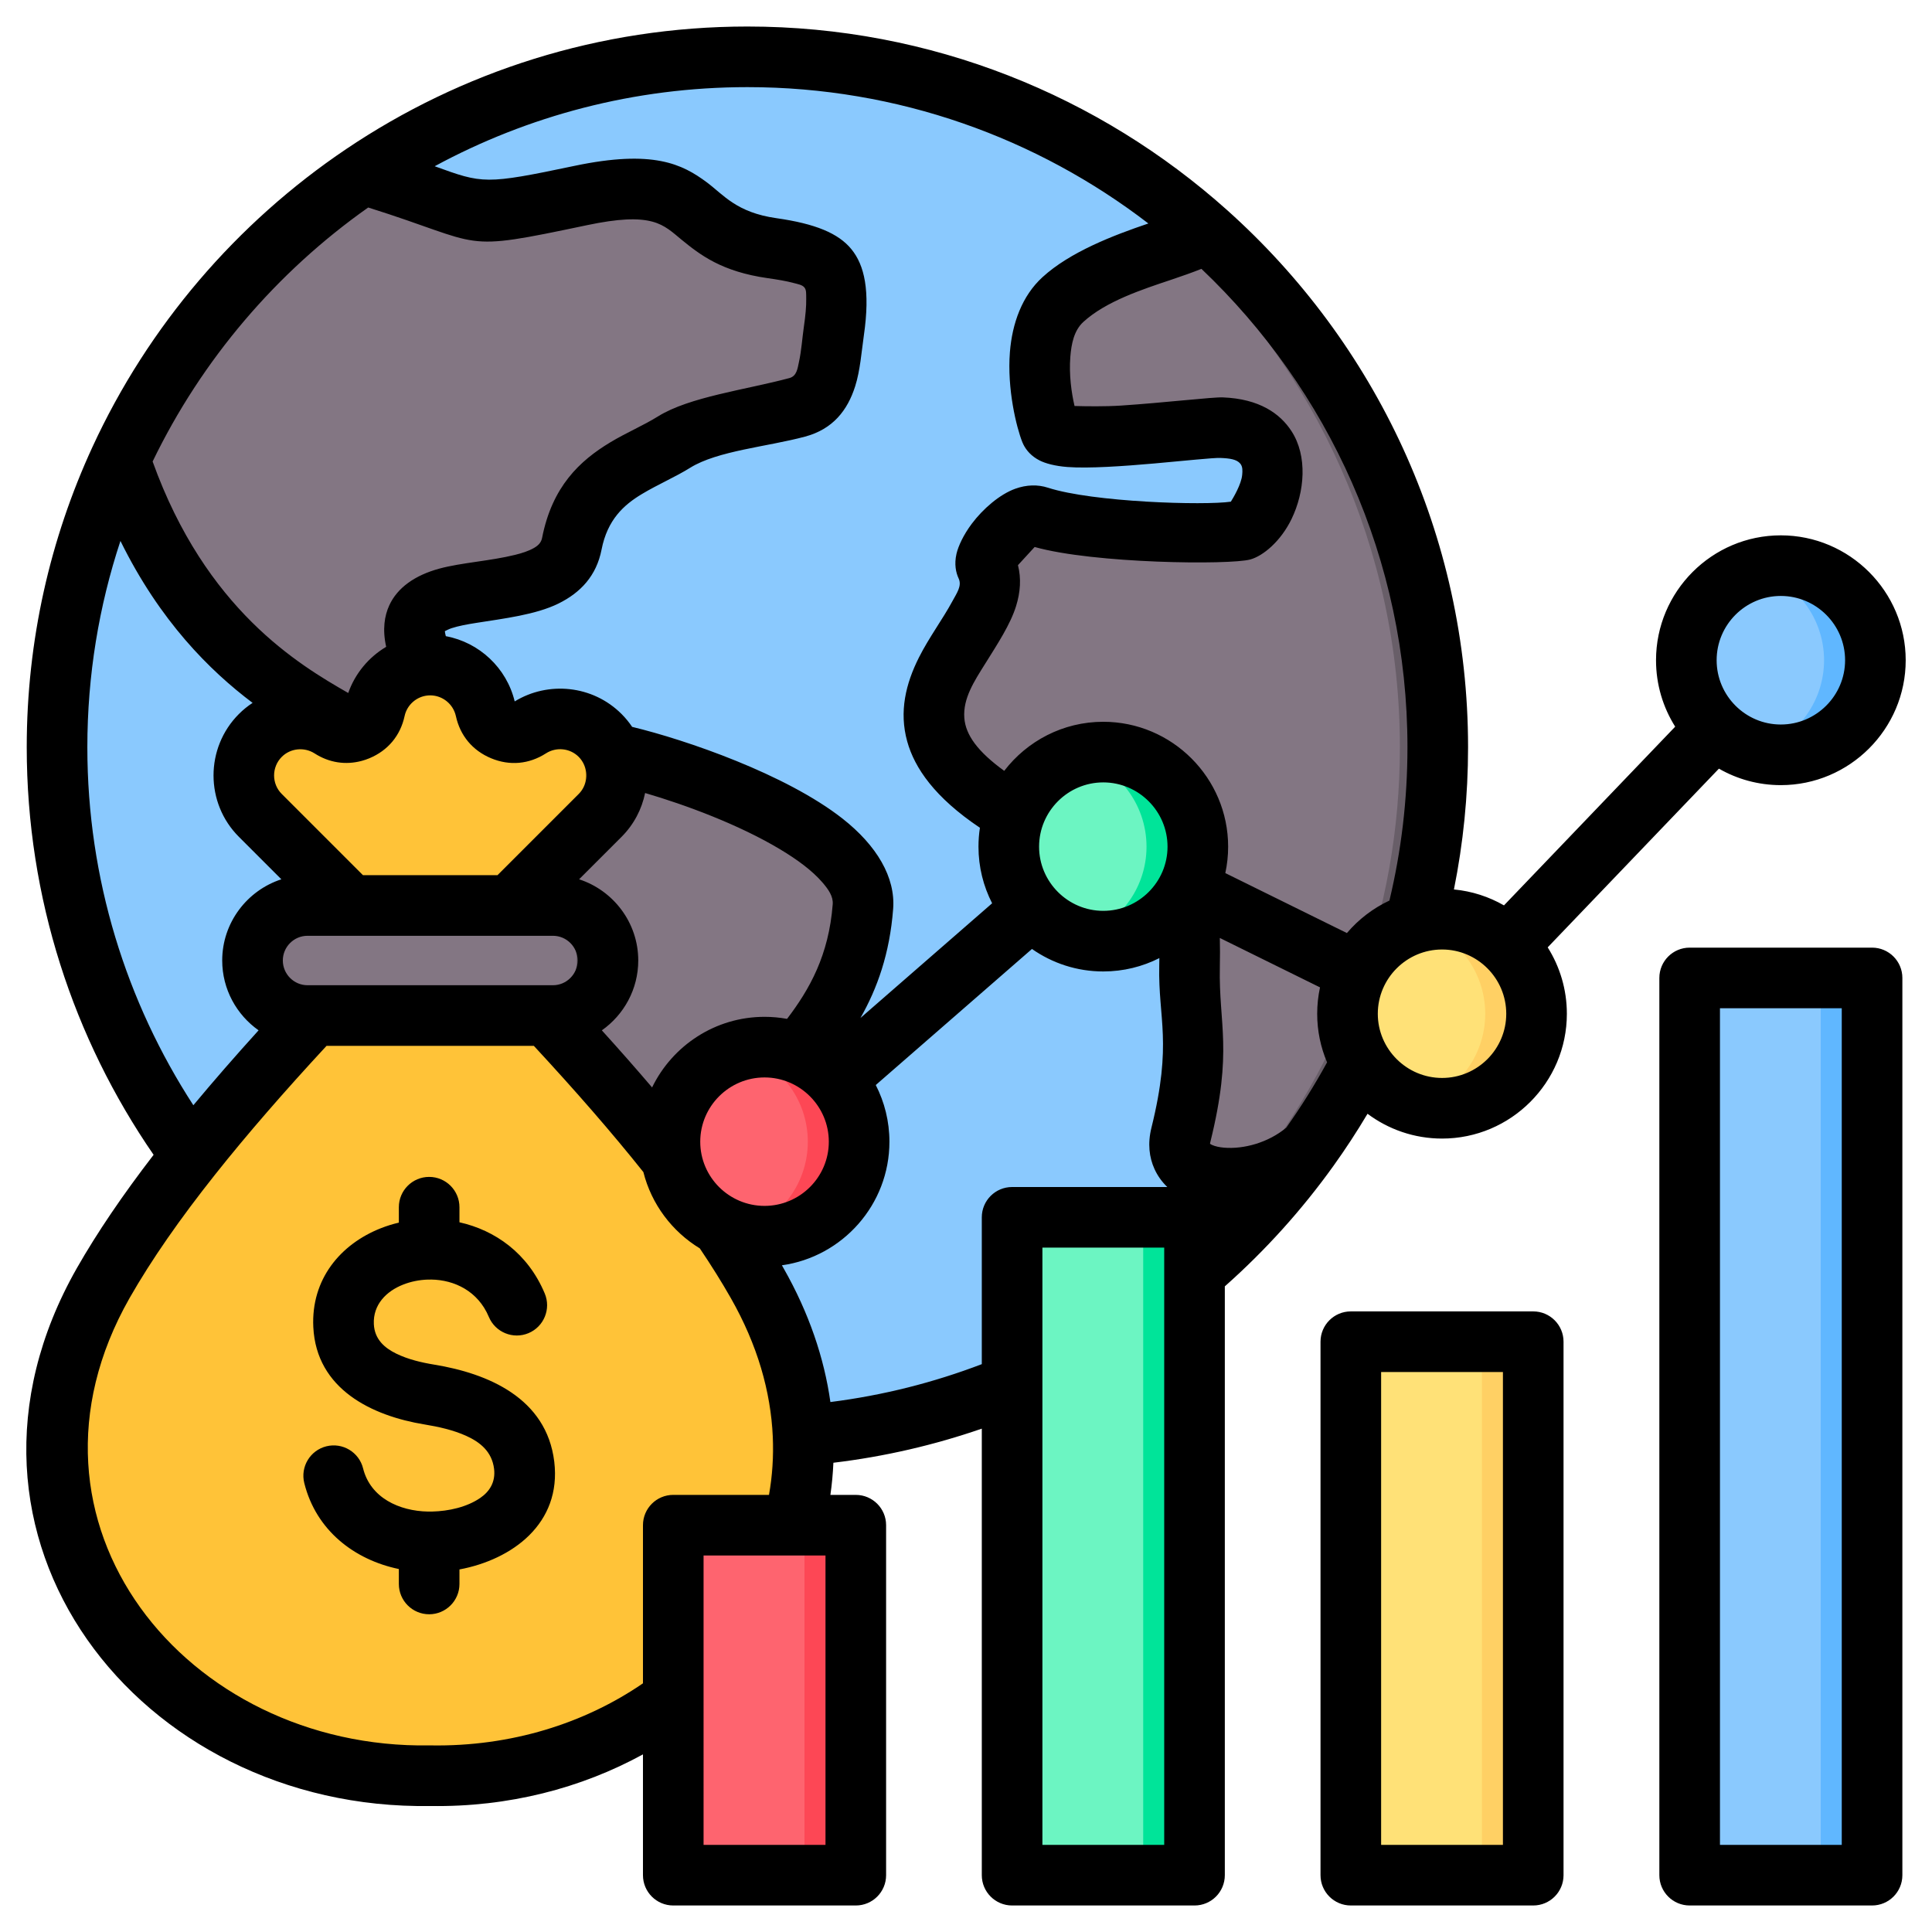 <svg clip-rule="evenodd" fill-rule="evenodd" stroke-linejoin="round" stroke-miterlimit="2" viewBox="0 0 510 510" xmlns="http://www.w3.org/2000/svg"><g><g><g><path d="m197.31 379.479c100.373 0 182.226-81.853 182.226-182.227 0-100.373-81.853-182.249-182.226-182.249s-182.25 81.876-182.25 182.249c0 100.374 81.877 182.227 182.25 182.227z" fill="#8ac9fe"/><path d="m192.31 379.411c98.077-2.664 177.226-83.457 177.226-182.159 0-98.701-79.149-179.517-177.226-182.182 1.661-.045 3.328-.067 5-.067 100.373 0 182.226 81.876 182.226 182.249 0 100.374-81.853 182.227-182.226 182.227-1.672 0-3.339-.023-5-.068z" fill="#60b7ff"/><path d="m338.344 312.438c-13.8 1.995-29.051-3.081-26.621-12.834 5.792-23.383 1.978-29.89 2.288-44.454 1.168-55.371-23.121-32.894-50.199-42.833-40.712-26.697 4.338-46.123-3.504-62.999-1.239-2.646 7.89-14.897 13.849-12.966 13.682 4.433 48.625 5.029 53.774 3.623 6.412-1.764 16.59-26.22-5.458-27.078-4.72-.191-42.977 5.172-45.17.858-2.169-5.458-6.531-25.719 3.29-34.681 6.942-6.356 24.696-12.626 38.312-17.372 37.184 33.407 60.631 81.83 60.631 135.55 0 43.628-15.464 83.757-41.192 115.186z" fill="#837683"/><path d="m268.71 137.539c1.866-1.158 3.781-1.727 5.447-1.187 8.251 2.673 24.233 3.951 36.751 4.236-10.744.311-30.304-.508-42.198-3.049zm47.521-24.217c-9.267.857-25.762 2.641-34.022 1.968 12.037-.56 27.386-2.509 30.264-2.393 1.375.053 2.625.199 3.758.425zm-4.552-49.076c2.48-.887 4.913-1.738 7.226-2.544 37.184 33.407 60.631 81.83 60.631 135.55 0 43.628-15.464 83.757-41.192 115.186-3.683.533-7.47.561-10.996.132.333-.04.665-.084.996-.132 25.728-31.429 41.192-71.558 41.192-115.186 0-52.372-22.284-99.708-57.857-133.006z" fill="#685e68"/><path d="m97.951 44.595c22.879 8.172 26.119 13.167 55.358 7.02 33.799-7.104 25.385 10.321 50.484 13.896 15.088 2.145 18.807 4.743 16.328 21.905-1.12 7.842-.977 17.782-9.678 20.118-10.63 2.86-24.765 4.338-32.512 9.177-9.677 6.03-23.478 8.914-26.982 26.839-4.243 21.738-57.707 1.669-36.684 35.396 16.757 26.887 12.252 21.739 42.285 19.331 7.294-.572 72.986 18.14 71.246 41.022-2.956 38.757-34.991 45.217-39.019 77.801-4.696 37.947-28.055 57.397-39.544-6.984-12.133-68.052-39.187-26.959-39.854-86.501-.215-18.521-8.319-23.002-13.992-28.889-5.967-6.14-43.935-25.428-64.906-70.743 14.365-32.522 37.977-60.107 67.47-79.388z" fill="#837683"/></g><g><path d="m134.667 239.008 9.747 29.068c25.363 27.215 43.853 50.259 55.453 70.636 37.066 65.095-15.668 131.213-86.304 130.018-70.618 1.195-123.37-64.923-86.286-130.018 11.599-20.377 30.072-43.421 55.452-70.636l9.765-29.033-23.771-23.788c-5.8-5.8-5.8-15.287 0-21.104 4.934-4.934 12.742-5.765 18.629-1.991 2.181 1.402 4.674 1.627 7.081.623 2.389-.987 3.999-2.909 4.553-5.454 1.454-6.682 7.462-11.755 14.577-11.755 6.994 0 13.088 4.934 14.595 11.755.554 2.545 2.164 4.467 4.553 5.454 2.389 1.004 4.899.779 7.081-.623 5.765-3.705 13.59-3.03 18.628 1.991 5.8 5.817 5.8 15.304 0 21.104z" fill="#ffc338"/><path d="m134.667 239.008 9.747 29.068c25.363 27.215 43.853 50.259 55.453 70.636 37.066 65.095-15.668 131.213-86.304 130.018-1.385.017-2.753 0-4.12-.017 68.541-1.385 118.522-66.187 82.166-130.001-11.6-20.377-30.072-43.421-55.453-70.636l-9.73-29.068 23.736-23.753c5.8-5.8 5.8-15.287 0-21.104-1.852-1.835-4.068-3.099-6.423-3.774 5.038-1.437 10.717-.174 14.681 3.774 5.8 5.817 5.8 15.304 0 21.104zm-59.503-48.631c4.033-1.143 8.483-.589 12.188 1.783l.017.017c-.364.225-.762.433-1.195.606-2.389 1.004-4.899.779-7.081-.623-1.246-.797-2.562-1.385-3.929-1.783zm34.279-14.214c1.315-.381 2.7-.589 4.12-.589 6.994 0 13.088 4.934 14.595 11.755.45 2.095 1.627 3.775 3.358 4.848-2.181 1.385-4.674 1.61-7.063.606-2.389-.987-3.999-2.909-4.553-5.454-1.195-5.436-5.298-9.66-10.457-11.166z" fill="#f5b829"/><path d="m81.171 268.076h64.784c7.999 0 14.525-6.527 14.525-14.525 0-7.982-6.526-14.508-14.525-14.508h-64.784c-7.981 0-14.525 6.526-14.525 14.508 0 7.998 6.544 14.525 14.525 14.525z" fill="#837683"/><path d="m137.714 268.076h8.241c7.999 0 14.525-6.527 14.525-14.525 0-7.982-6.526-14.508-14.525-14.508h-8.241c7.981 0 14.526 6.526 14.526 14.508 0 7.998-6.545 14.525-14.526 14.525z" fill="#685e68"/></g><g><path d="m267.174 328.121c0-3.742 3.034-6.775 6.776-6.775h34.6c3.742 0 6.776 3.033 6.776 6.775v160.101c0 3.742-3.034 6.775-6.776 6.775-9.168 0-25.432 0-34.6 0-3.742 0-6.776-3.033-6.776-6.775 0-27.725 0-132.376 0-160.101z" fill="#6cf5c2"/><path d="m295 321.346h13.55c3.742 0 6.776 3.033 6.776 6.775v160.101c0 3.742-3.034 6.775-6.776 6.775h-13.55c3.742 0 6.775-3.033 6.775-6.775v-160.101c0-3.742-3.033-6.775-6.775-6.775z" fill="#00e499"/><path d="m356.585 360.953c0-3.742 3.033-6.776 6.775-6.776h34.601c3.742 0 6.775 3.034 6.775 6.776v127.269c0 3.742-3.033 6.775-6.775 6.775-11.527 0-23.057 0-34.601 0-3.742 0-6.775-3.033-6.775-6.775 0-45.08 0-82.189 0-127.269z" fill="#ffe177"/><path d="m384.41 354.177h13.551c3.742 0 6.775 3.034 6.775 6.776v127.269c0 3.742-3.033 6.775-6.775 6.775h-13.551c3.742 0 6.776-3.033 6.776-6.775v-127.269c0-3.742-3.034-6.776-6.776-6.776z" fill="#ffd064"/><path d="m446.027 264.932c0-3.742 3.033-6.775 6.775-6.775h34.601c3.742 0 6.775 3.033 6.775 6.775v223.29c0 3.742-3.033 6.775-6.775 6.775-9.169 0-25.432 0-34.601 0-3.742 0-6.775-3.033-6.775-6.775 0-34.347 0-188.943 0-223.29z" fill="#8ac9fe"/><path d="m473.852 258.157h13.551c3.742 0 6.775 3.033 6.775 6.775v223.29c0 3.742-3.033 6.775-6.775 6.775h-13.551c3.742 0 6.776-3.033 6.776-6.775v-223.29c0-3.742-3.034-6.775-6.776-6.775z" fill="#60b7ff"/><path d="m177.732 409.386c0-3.742 3.034-6.775 6.776-6.775h34.632c3.742 0 6.775 3.033 6.775 6.775v78.836c0 3.742-3.033 6.775-6.775 6.775-9.175 0-25.457 0-34.632 0-3.742 0-6.776-3.033-6.776-6.775 0-17.081 0-61.755 0-78.836z" fill="#fe646f"/><path d="m205.589 402.611h13.551c3.742 0 6.775 3.033 6.775 6.775v78.836c0 3.742-3.033 6.775-6.775 6.775h-13.551c3.742 0 6.776-3.033 6.776-6.775v-78.836c0-3.742-3.034-6.775-6.776-6.775z" fill="#fd4755"/><path d="m201.824 326.327c13.753 0 24.968-11.184 24.968-24.937 0-13.754-11.215-24.969-24.968-24.969s-24.969 11.215-24.969 24.969c0 13.753 11.216 24.937 24.969 24.937z" fill="#fe646f"/><path d="m195.049 325.393c10.478-2.958 18.193-12.597 18.193-24.003 0-11.407-7.715-21.068-18.193-24.033 2.155-.609 4.428-.936 6.775-.936 13.753 0 24.968 11.215 24.968 24.969 0 13.753-11.215 24.937-24.968 24.937-2.347 0-4.62-.326-6.775-.934z" fill="#fd4755"/><path d="m291.234 248.445c13.753 0 24.969-11.216 24.969-24.937 0-13.753-11.216-24.969-24.969-24.969-13.721 0-24.937 11.216-24.937 24.969 0 13.721 11.216 24.937 24.937 24.937z" fill="#6cf5c2"/><path d="m284.466 247.507c10.475-2.967 18.186-12.621 18.186-23.999 0-11.404-7.711-21.063-18.186-24.03 2.154-.612 4.425-.939 6.768-.939 13.753 0 24.969 11.216 24.969 24.969 0 13.721-11.216 24.937-24.969 24.937-2.343 0-4.614-.327-6.768-.938z" fill="#00e499"/><path d="m380.676 292.555c13.753 0 24.937-11.215 24.937-24.937 0-13.753-11.184-24.969-24.937-24.969s-24.968 11.216-24.968 24.969c0 13.722 11.215 24.937 24.968 24.937z" fill="#ffe177"/><path d="m373.9 291.618c10.47-2.964 18.163-12.62 18.163-24 0-11.406-7.693-21.067-18.163-24.032 2.156-.61 4.429-.937 6.776-.937 13.753 0 24.937 11.216 24.937 24.969 0 13.722-11.184 24.937-24.937 24.937-2.347 0-4.62-.327-6.776-.937z" fill="#ffd064"/><path d="m470.087 199.26c13.753 0 24.968-11.216 24.968-24.969s-11.215-24.968-24.968-24.968-24.937 11.215-24.937 24.968 11.184 24.969 24.937 24.969z" fill="#8ac9fe"/><path d="m463.313 198.323c10.478-2.965 18.192-12.626 18.192-24.032s-7.714-21.066-18.192-24.031c2.154-.611 4.427-.937 6.774-.937 13.753 0 24.968 11.215 24.968 24.968s-11.215 24.969-24.968 24.969c-2.347 0-4.62-.327-6.774-.937z" fill="#60b7ff"/></g></g><path d="m169.726 463.112c-16.257 8.906-35.488 13.955-56.15 13.63-76.859 1.21-133.604-71.148-93.276-142.005l.004-.008c5.341-9.36 12.084-19.282 20.244-29.887-21.112-30.634-33.49-67.713-33.49-107.592 0-28.245 6.211-55.088 17.335-79.232 14.721-31.952 38.051-59.177 66.987-78.667 30.312-20.417 66.772-32.351 105.928-32.351 48.563 0 92.975 18.356 126.651 48.488 38.984 34.882 63.575 85.544 63.575 141.762 0 12.845-1.285 25.4-3.731 37.542 4.77.452 9.247 1.928 13.21 4.204l45.197-47.176c-3.204-5.084-5.06-11.099-5.06-17.536 0-18.162 14.776-32.969 32.938-32.969 18.16 0 32.97 14.809 32.97 32.969s-14.81 32.97-32.97 32.97c-5.941 0-11.52-1.585-16.337-4.352l-45.198 47.176c3.205 5.084 5.06 11.099 5.06 17.536 0 18.124-14.772 32.938-32.938 32.938-7.368 0-14.184-2.439-19.683-6.547-2.798 4.711-5.794 9.293-8.975 13.732-8.353 11.656-17.987 22.335-28.694 31.828v155.435c0 4.418-3.582 8-8 8h-48.153c-4.418 0-8-3.582-8-8v-117.874c-12.525 4.327-25.636 7.379-39.176 9.001-.124 2.86-.389 5.69-.79 8.484h6.706c4.418 0 8 3.581 8 8v92.389c0 4.418-3.582 8-8 8h-48.184c-4.419 0-8-3.582-8-8zm-118.684-171.356c5.278-6.343 11.017-12.927 17.22-19.778-5.796-4.085-9.603-10.832-9.603-18.439 0-9.978 6.582-18.496 15.617-21.426-5.707-5.706-11.201-11.201-11.196-11.195-8.94-8.905-8.952-23.501-.011-32.442 1.114-1.115 2.326-2.093 3.611-2.933-11.338-8.542-24.467-21.592-34.884-42.751-5.669 17.145-8.738 35.455-8.738 54.458 0 34.792 10.291 67.256 27.984 94.506zm35.161-15.68c-11.213 12.114-21.016 23.389-29.408 33.961-9.279 11.689-16.815 22.495-22.591 32.617-33.756 59.317 14.874 119.171 79.233 118.089.089-.002.179-.002.269 0 21.17.355 40.608-5.805 56.02-16.389v-41.743c0-4.419 3.581-8 8-8h25.276c.884-4.986 1.235-10.125 1.002-15.367-.529-11.867-4.057-24.243-11.09-36.592-2.416-4.243-5.145-8.608-8.183-13.11-7.305-4.443-12.758-11.642-14.895-20.14-8.279-10.388-17.919-21.454-28.918-33.326zm280.571-38.349c3.112-12.996 4.76-26.55 4.76-40.477 0-49.611-20.921-94.492-54.384-126.279-2.314.924-5.048 1.894-8.04 2.896-7.516 2.516-17.162 5.652-23.117 11.104l-.01.009c-2.463 2.248-3.168 5.762-3.442 9.23-.373 4.707.305 9.539 1.113 12.965 2.973.084 8.105.163 12.264-.112 11.506-.761 24.234-2.267 26.872-2.162 9.683.379 15.111 4.285 18.109 8.873 4.331 6.629 3.493 16.104.045 23.222-2.86 5.904-7.517 9.761-10.893 10.69l-.014.003c-5.418 1.48-41.263 1.105-56.914-3.297l-4.404 4.795c.894 3.532.642 7.131-.503 10.818-1.505 4.845-4.887 9.976-8.229 15.326-2.778 4.449-5.821 9.038-5.429 14.184.344 4.509 3.531 8.889 10.534 13.971 6.032-7.867 15.518-12.953 26.139-12.953 18.16 0 32.969 14.809 32.969 32.969 0 2.39-.258 4.723-.746 6.972l32.097 15.829c3.065-3.607 6.89-6.549 11.223-8.576zm-63.633-178.733c-29.37-22.559-66.082-35.994-105.833-35.994-29.838 0-57.966 7.569-82.563 20.884 12.704 4.6 13.227 4.88 36.916-.101 20.757-4.362 28.468-.453 34.927 4.356 4.417 3.288 7.792 7.948 18.329 9.449 10.313 1.466 16.392 3.989 19.817 8.176 3.465 4.235 5.016 10.93 3.304 22.781-.62 4.342-.97 9.251-2.29 13.411-2.017 6.358-5.87 11.324-13.231 13.301-9.897 2.663-23.139 3.732-30.35 8.236l-.007.005c-3.904 2.432-8.47 4.363-12.774 6.954-4.709 2.835-9.042 6.72-10.588 14.628-1.341 6.875-5.498 11.353-11.392 14.25-6.035 2.966-14.4 3.942-21.829 5.125-2.32.369-4.517.766-6.399 1.381-.561.184-1.319.558-1.749.779.039.31.104.743.196 1.075.022.081.046.163.071.246 8.783 1.626 16.037 8.343 18.172 17.222 8.824-5.412 20.586-4.302 28.206 3.318l.011.011c1.052 1.057 1.98 2.192 2.784 3.388 14.234 3.428 40.582 12.494 55.504 24.191 9.087 7.124 14.029 15.536 13.398 23.837v.002c-.905 11.857-4.202 21.023-8.636 28.819l34.762-30.279c-2.303-4.491-3.604-9.571-3.604-14.943 0-1.697.129-3.366.379-4.996-11.929-7.994-17.242-15.779-19.189-22.781-2.187-7.861-.391-15.257 3.105-22.193 2.63-5.218 6.29-10.131 8.806-14.802 1.167-2.166 2.578-4.061 1.668-6.02-.733-1.563-1.199-3.782-.576-6.504.47-2.055 1.861-5.042 4.041-7.951 2.981-3.978 7.403-7.768 11.465-9.234 2.998-1.082 5.947-1.151 8.629-.282 11.887 3.852 41.301 4.719 48.294 3.692.657-1.051 2.763-4.582 2.99-7.067.098-1.065.167-2.178-.509-2.985-.938-1.119-2.711-1.392-5.237-1.491h-.012c-3.802-.154-29.221 3.239-40.366 2.391-3.322-.253-5.849-.959-7.354-1.729-2.191-1.121-3.491-2.665-4.258-4.173-.111-.218-.212-.442-.302-.67-1.534-3.859-4.05-13.987-3.277-23.76.602-7.593 3.211-14.857 8.603-19.781 7.261-6.645 18.647-11.027 27.948-14.172zm-205.945-4.22c-24.214 17.081-43.917 40.164-56.909 67.053 14.058 39.105 38.582 53.615 51.64 61.106 1.799-5.133 5.39-9.447 10.013-12.187-1.027-4.62-.439-8.203.819-10.946 2.133-4.65 6.737-7.936 13.222-9.701 5.774-1.571 13.443-2.009 19.98-3.628 1.828-.453 3.548-.993 4.987-1.818 1.036-.594 1.897-1.36 2.147-2.638v-.002c2.658-13.599 9.944-20.395 18.038-25.268 4.232-2.548 8.727-4.435 12.558-6.822 8.282-5.173 23.306-7.059 34.672-10.117l.004-.001c1.967-.528 2.158-2.488 2.548-4.289.651-3.003.862-6.278 1.284-9.234l.002-.012c.422-2.925.656-5.351.621-7.38-.023-1.313.081-2.319-.472-2.995-.59-.721-1.641-.866-2.907-1.207-1.884-.507-4.133-.883-6.778-1.259l-.002-.001c-12.126-1.727-17.791-6.097-22.818-10.21-2.272-1.86-4.234-3.785-7.573-4.693-3.773-1.027-8.978-.837-17.32.916-34.409 7.235-26.263 5.223-57.756-4.667zm253.119 225.658c-1.679-3.944-2.609-8.278-2.609-12.818 0-2.391.257-4.724.744-6.973l-26.448-13.043c.06 2.402.063 4.971.005 7.719-.322 15.141 3.5 21.899-2.521 46.208l-.003.011c-.029.116-.052.272-.068.4.145.094.346.218.495.285.922.417 2.03.632 3.228.734 5.134.435 11.657-1.31 16.405-5.284 3.912-5.519 7.511-11.274 10.772-17.239zm-91.145 79.671v-38.76c0-4.418 3.582-8 8-8h40.97c-1.452-1.395-2.594-3.006-3.396-4.785-1.362-3.021-1.844-6.646-.789-10.88 5.563-22.457 1.758-28.714 2.055-42.699.015-.702.026-1.39.032-2.065-4.457 2.255-9.49 3.526-14.811 3.526-6.983 0-13.474-2.199-18.816-5.938l-41.234 35.916c2.304 4.496 3.606 9.585 3.606 14.968 0 16.608-12.38 30.384-28.386 32.621.14.243.279.485.417.728 6.76 11.87 10.752 23.781 12.387 35.368 13.89-1.754 27.279-5.155 39.965-10zm-163.354-129.077h35.51l21.434-21.434c2.044-2.044 2.518-5.083 1.463-7.611-.333-.8-.823-1.548-1.469-2.197-2.337-2.332-5.961-2.633-8.638-.914l-.003.002c-4.466 2.864-9.565 3.333-14.469 1.294-4.891-2.035-8.18-5.96-9.307-11.155-.703-3.158-3.527-5.453-6.766-5.453-.194 0-.386.008-.577.024-3.048.253-5.556 2.501-6.186 5.415-1.116 5.193-4.408 9.13-9.31 11.169-.669.278-1.342.506-2.016.688-4.266 1.146-8.597.49-12.433-1.969-2.74-1.747-6.379-1.383-8.667.905-2.698 2.698-2.71 7.103-.011 9.791l.011.011zm50.154 16h-64.798c-3.582 0-6.513 2.931-6.513 6.513 0 3.596 2.928 6.537 6.513 6.537h64.798c3.586 0 6.513-2.941 6.513-6.537 0-3.582-2.931-6.513-6.513-6.513zm6.897-14.913c9.035 2.93 15.616 11.448 15.616 21.426 0 7.612-3.811 14.362-9.612 18.446 4.686 5.172 9.107 10.193 13.264 15.072 5.348-11.016 16.653-18.64 29.683-18.64 2.028 0 4.015.185 5.944.539 5.934-7.775 11.027-16.797 12.055-30.266.155-2.05-1.104-3.879-2.721-5.755-2.687-3.118-6.606-5.997-11.084-8.689-10.907-6.554-25.04-11.789-35.72-14.911-.869 4.25-2.943 8.296-6.218 11.571zm122.303 97.23v157.657h32.153v-157.657zm194.918-138.089c9.347 0 16.97-7.623 16.97-16.97s-7.623-16.969-16.97-16.969c-9.344 0-16.938 7.625-16.938 16.969 0 9.345 7.594 16.97 16.938 16.97zm-89.413 93.298c9.342 0 16.938-7.618 16.938-16.938 0-9.345-7.594-16.97-16.938-16.97-9.347 0-16.969 7.623-16.969 16.97 0 9.323 7.625 16.938 16.969 16.938zm-194.95 126.059s.001 76.389.001 76.389h32.184v-76.389zm-72.741-11.598c.101-.004.201-.006.302-.006.131 0 .262.003.391.01.145-.001.29-.004.435-.007 4.323-.106 9.135-1.164 12.677-3.603 2.412-1.661 4.056-4.147 3.638-7.654-.56-4.574-3.706-7.065-7.333-8.71-3.447-1.565-7.363-2.423-11.028-3.024-13.842-2.265-28.562-9.277-29.359-25.702l-.001-.004c-.606-12.608 7.126-21.882 17.856-26.104 1.524-.599 3.105-1.09 4.724-1.469v-4.07c0-4.415 3.585-8 8-8 4.416 0 8 3.585 8 8v3.98c9.39 2.1 18.046 8.137 22.514 18.794 1.707 4.072-.214 8.764-4.286 10.471s-8.763-.213-10.47-4.285c-2.853-6.805-9.074-9.774-15.217-9.862-.179.012-.359.018-.541.018-.13 0-.26-.003-.389-.009-2.25.074-4.466.53-6.476 1.321-4.409 1.735-7.981 5.265-7.733 10.445.195 4.006 2.827 6.27 5.922 7.782 3.091 1.511 6.667 2.352 10.039 2.904h.004c14.159 2.324 29.613 8.805 31.658 25.597l.002.015c1.963 16.38-11.151 25.864-25.027 28.45v3.833c0 4.415-3.584 8-8 8-4.415 0-8-3.585-8-8v-3.942c-11.748-2.44-21.848-10.185-24.965-22.7-1.067-4.285 1.546-8.629 5.83-9.696 4.285-1.067 8.629 1.545 9.696 5.83 1.934 7.764 9.531 11.254 17.137 11.397zm178.247-158.573c9.344 0 16.969-7.615 16.969-16.938 0-9.347-7.622-16.969-16.969-16.969-9.323 0-16.938 7.625-16.938 16.969 0 9.32 7.618 16.938 16.938 16.938zm-89.413 77.884c9.344 0 16.969-7.593 16.969-16.938 0-9.347-7.623-16.969-16.969-16.969-9.347 0-16.97 7.622-16.97 16.969 0 9.345 7.625 16.938 16.97 16.938zm154.765 27.852h48.153c4.418 0 8 3.582 8 8v140.824c0 4.418-3.582 8-8 8h-48.153c-4.418 0-8-3.582-8-8v-140.824c0-4.418 3.582-8 8-8zm8 16v124.824h32.153v-124.824zm81.445-112.024h48.152c4.419 0 8 3.582 8 8v236.848c0 4.418-3.581 8-8 8h-48.152c-4.419 0-8-3.582-8-8v-236.848c0-4.418 3.581-8 8-8zm8 16v220.848h32.152v-220.848z"/></g></svg>